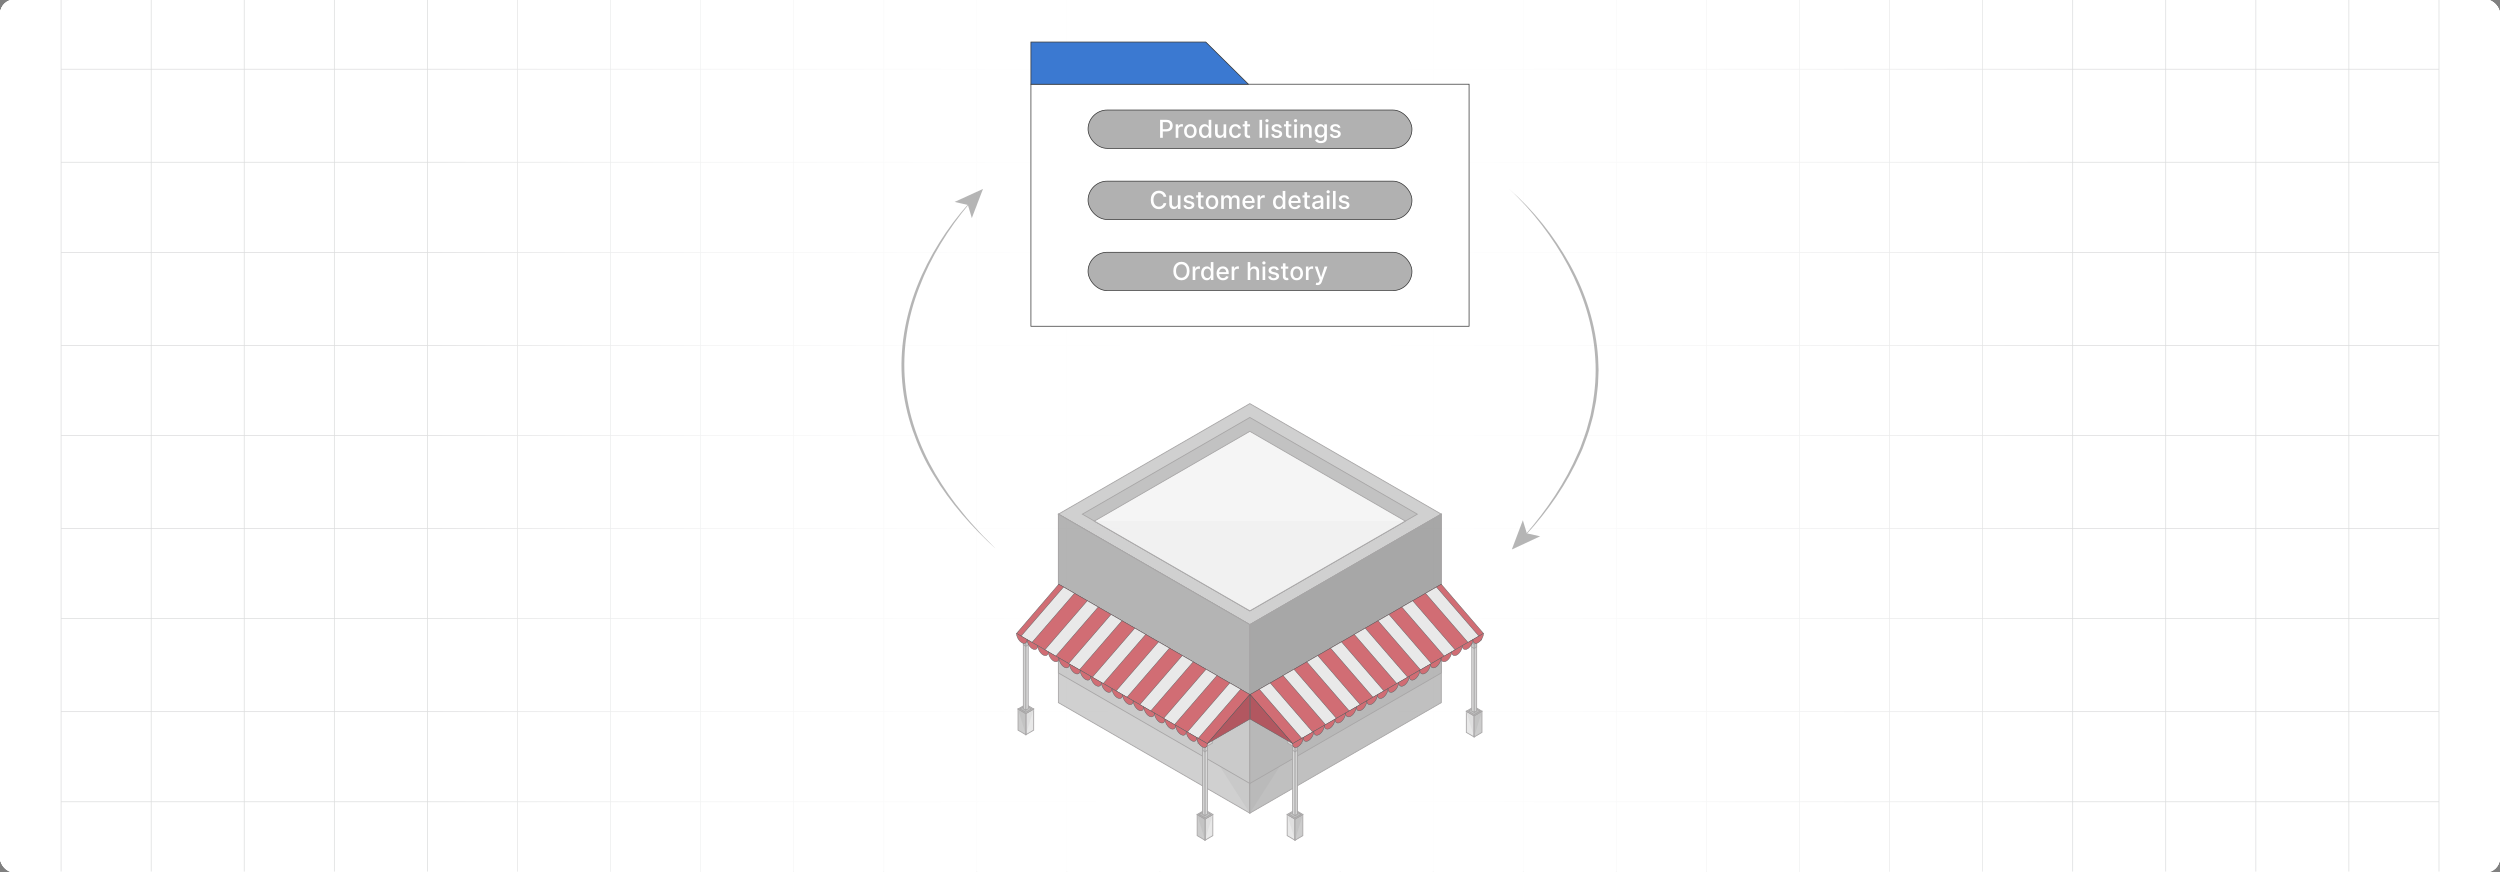 <?xml version="1.0" encoding="UTF-8"?><svg id="Layer_1" xmlns="http://www.w3.org/2000/svg" xmlns:xlink="http://www.w3.org/1999/xlink" viewBox="0 0 860 300"><rect x="0" y="0" width="860" height="300" fill="#808080" stroke="none"/><defs><clipPath id="clippath"><rect x=".011" y="-.187" width="860" height="300" fill="none" stroke-width="0"/></clipPath><linearGradient id="linear-gradient" x1="145.011" y1="149.813" x2="715.011" y2="149.813" gradientUnits="userSpaceOnUse"><stop offset="0" stop-color="#fff" stop-opacity="0"/><stop offset=".039" stop-color="#fff" stop-opacity=".179"/><stop offset=".087" stop-color="#fff" stop-opacity=".369"/><stop offset=".137" stop-color="#fff" stop-opacity=".539"/><stop offset=".189" stop-color="#fff" stop-opacity=".681"/><stop offset=".244" stop-color="#fff" stop-opacity=".797"/><stop offset=".301" stop-color="#fff" stop-opacity=".887"/><stop offset=".363" stop-color="#fff" stop-opacity=".951"/><stop offset=".432" stop-color="#fff" stop-opacity=".988"/><stop offset=".523" stop-color="#fff"/><stop offset=".583" stop-color="#fff" stop-opacity=".984"/><stop offset=".643" stop-color="#fff" stop-opacity=".937"/><stop offset=".703" stop-color="#fff" stop-opacity=".858"/><stop offset=".763" stop-color="#fff" stop-opacity=".747"/><stop offset=".823" stop-color="#fff" stop-opacity=".604"/><stop offset=".883" stop-color="#fff" stop-opacity=".428"/><stop offset=".943" stop-color="#fff" stop-opacity=".225"/><stop offset="1" stop-color="#fff" stop-opacity="0"/></linearGradient></defs><rect y="0" width="860" height="300" rx="5" ry="5" fill="#fff" stroke-width="0"/><rect y="0" width="860" height="300" rx="5" ry="5" fill="#fff" stroke-width="0"/><rect x="-.011" y=".187" width="860" height="300" rx="5" ry="5" fill="#fff" stroke-width="0"/><rect x="-.011" y=".187" width="860" height="300" rx="5" ry="5" fill="#fff" stroke-width="0"/><rect x=".011" y="-.187" width="860" height="300" rx="5" ry="5" fill="#fff" stroke-width="0"/><rect x=".011" y="-.187" width="860" height="300" rx="5" ry="5" fill="#fff" stroke-width="0"/><g clip-path="url(#clippath)"><rect x=".011" y="-.187" width="860" height="300" rx="5" ry="5" fill="#fff" stroke-width="0"/><rect x="21.011" y="-7.187" width="818" height="315" fill="none" stroke="#dbdcdd" stroke-miterlimit="10" stroke-width=".25"/><line x1="21.011" y1="275.813" x2="839.011" y2="275.813" fill="none" stroke="#dbdcdd" stroke-miterlimit="10" stroke-width=".25"/><line x1="21.011" y1="244.813" x2="839.011" y2="244.813" fill="none" stroke="#dbdcdd" stroke-miterlimit="10" stroke-width=".25"/><line x1="21.011" y1="212.813" x2="839.011" y2="212.813" fill="none" stroke="#dbdcdd" stroke-miterlimit="10" stroke-width=".25"/><line x1="21.011" y1="181.813" x2="839.011" y2="181.813" fill="none" stroke="#dbdcdd" stroke-miterlimit="10" stroke-width=".25"/><line x1="21.011" y1="149.813" x2="839.011" y2="149.813" fill="none" stroke="#dbdcdd" stroke-miterlimit="10" stroke-width=".25"/><line x1="21.011" y1="118.813" x2="839.011" y2="118.813" fill="none" stroke="#dbdcdd" stroke-miterlimit="10" stroke-width=".25"/><line x1="21.011" y1="86.813" x2="839.011" y2="86.813" fill="none" stroke="#dbdcdd" stroke-miterlimit="10" stroke-width=".25"/><line x1="21.011" y1="55.813" x2="839.011" y2="55.813" fill="none" stroke="#dbdcdd" stroke-miterlimit="10" stroke-width=".25"/><line x1="21.011" y1="23.813" x2="839.011" y2="23.813" fill="none" stroke="#dbdcdd" stroke-miterlimit="10" stroke-width=".25"/><polyline points="808.011 307.813 808.011 276.083 808.011 244.615 808.011 213.137 808.011 181.66 808.011 150.192 808.011 118.715 808.011 87.237 808.011 55.769 808.011 55.76 808.011 24.292 808.011 -7.187" fill="none" stroke="#dbdcdd" stroke-miterlimit="10" stroke-width=".25"/><polyline points="776.011 307.813 776.011 276.083 776.011 244.615 776.011 213.137 776.011 181.66 776.011 150.192 776.011 118.715 776.011 87.237 776.011 55.769 776.011 55.76 776.011 24.292 776.011 -7.187" fill="none" stroke="#dbdcdd" stroke-miterlimit="10" stroke-width=".25"/><polyline points="745.011 307.813 745.011 276.083 745.011 244.615 745.011 213.137 745.011 181.66 745.011 150.192 745.011 118.715 745.011 87.237 745.011 55.769 745.011 55.76 745.011 24.292 745.011 -7.187" fill="none" stroke="#dbdcdd" stroke-miterlimit="10" stroke-width=".25"/><polyline points="713.011 307.813 713.011 276.083 713.011 244.615 713.011 213.137 713.011 181.66 713.011 150.192 713.011 118.715 713.011 87.237 713.011 55.769 713.011 55.76 713.011 24.292 713.011 -7.187" fill="none" stroke="#dbdcdd" stroke-miterlimit="10" stroke-width=".25"/><polyline points="682.011 307.813 682.011 276.083 682.011 244.615 682.011 213.137 682.011 181.66 682.011 150.192 682.011 118.715 682.011 87.237 682.011 55.769 682.011 55.76 682.011 24.292 682.011 -7.187" fill="none" stroke="#dbdcdd" stroke-miterlimit="10" stroke-width=".25"/><polyline points="650.011 307.813 650.011 276.083 650.011 244.615 650.011 213.137 650.011 181.66 650.011 150.192 650.011 118.715 650.011 87.237 650.011 55.769 650.011 55.76 650.011 24.292 650.011 -7.187" fill="none" stroke="#dbdcdd" stroke-miterlimit="10" stroke-width=".25"/><polyline points="619.011 307.813 619.011 276.083 619.011 244.615 619.011 213.137 619.011 181.66 619.011 150.192 619.011 118.715 619.011 87.237 619.011 55.769 619.011 55.76 619.011 24.292 619.011 -7.187" fill="none" stroke="#dbdcdd" stroke-miterlimit="10" stroke-width=".25"/><polyline points="587.011 307.813 587.011 276.083 587.011 244.615 587.011 213.137 587.011 181.66 587.011 150.192 587.011 118.715 587.011 87.237 587.011 55.769 587.011 55.76 587.011 24.292 587.011 -7.187" fill="none" stroke="#dbdcdd" stroke-miterlimit="10" stroke-width=".25"/><polyline points="556.011 307.813 556.011 276.083 556.011 244.615 556.011 213.137 556.011 181.66 556.011 150.192 556.011 118.715 556.011 87.237 556.011 55.769 556.011 55.76 556.011 24.292 556.011 -7.187" fill="none" stroke="#dbdcdd" stroke-miterlimit="10" stroke-width=".25"/><polyline points="524.011 307.813 524.011 276.083 524.011 244.615 524.011 213.137 524.011 181.66 524.011 150.192 524.011 118.715 524.011 87.237 524.011 55.769 524.011 55.76 524.011 24.292 524.011 -7.187" fill="none" stroke="#dbdcdd" stroke-miterlimit="10" stroke-width=".25"/><polyline points="493.011 307.813 493.011 276.083 493.011 244.615 493.011 213.137 493.011 181.66 493.011 150.192 493.011 118.715 493.011 87.237 493.011 55.769 493.011 55.76 493.011 24.292 493.011 -7.187" fill="none" stroke="#dbdcdd" stroke-miterlimit="10" stroke-width=".25"/><polyline points="461.011 307.813 461.011 276.083 461.011 244.615 461.011 213.137 461.011 181.66 461.011 150.192 461.011 118.715 461.011 87.237 461.011 55.769 461.011 55.76 461.011 24.292 461.011 -7.187" fill="none" stroke="#dbdcdd" stroke-miterlimit="10" stroke-width=".25"/><polyline points="430.011 307.813 430.011 276.083 430.011 244.615 430.011 213.137 430.011 181.66 430.011 150.192 430.011 118.715 430.011 87.237 430.011 55.769 430.011 55.76 430.011 24.292 430.011 -7.187" fill="none" stroke="#dbdcdd" stroke-miterlimit="10" stroke-width=".25"/><polyline points="399.011 307.813 399.011 276.083 399.011 244.615 399.011 213.137 399.011 181.66 399.011 150.192 399.011 118.715 399.011 87.237 399.011 55.769 399.011 55.76 399.011 24.292 399.011 -7.187" fill="none" stroke="#dbdcdd" stroke-miterlimit="10" stroke-width=".25"/><polyline points="367.011 307.813 367.011 276.083 367.011 244.615 367.011 213.137 367.011 181.66 367.011 150.192 367.011 118.715 367.011 87.237 367.011 55.769 367.011 55.76 367.011 24.292 367.011 -7.187" fill="none" stroke="#dbdcdd" stroke-miterlimit="10" stroke-width=".25"/><polyline points="336.011 307.813 336.011 276.083 336.011 244.615 336.011 213.137 336.011 181.66 336.011 150.192 336.011 118.715 336.011 87.237 336.011 55.769 336.011 55.76 336.011 24.292 336.011 -7.187" fill="none" stroke="#dbdcdd" stroke-miterlimit="10" stroke-width=".25"/><polyline points="304.011 307.813 304.011 276.083 304.011 244.615 304.011 213.137 304.011 181.66 304.011 150.192 304.011 118.715 304.011 87.237 304.011 55.769 304.011 55.76 304.011 24.292 304.011 -7.187" fill="none" stroke="#dbdcdd" stroke-miterlimit="10" stroke-width=".25"/><polyline points="273.011 307.813 273.011 276.083 273.011 244.615 273.011 213.137 273.011 181.66 273.011 150.192 273.011 118.715 273.011 87.237 273.011 55.769 273.011 55.76 273.011 24.292 273.011 -7.187" fill="none" stroke="#dbdcdd" stroke-miterlimit="10" stroke-width=".25"/><polyline points="241.011 307.813 241.011 276.083 241.011 244.615 241.011 213.137 241.011 181.66 241.011 150.192 241.011 118.715 241.011 87.237 241.011 55.769 241.011 55.76 241.011 24.292 241.011 -7.187" fill="none" stroke="#dbdcdd" stroke-miterlimit="10" stroke-width=".25"/><polyline points="210.011 307.813 210.011 276.083 210.011 244.615 210.011 213.137 210.011 181.66 210.011 150.192 210.011 118.715 210.011 87.237 210.011 55.769 210.011 55.76 210.011 24.292 210.011 -7.187" fill="none" stroke="#dbdcdd" stroke-miterlimit="10" stroke-width=".25"/><polyline points="178.011 307.813 178.011 276.083 178.011 244.615 178.011 213.137 178.011 181.66 178.011 150.192 178.011 118.715 178.011 87.237 178.011 55.769 178.011 55.76 178.011 24.292 178.011 -7.187" fill="none" stroke="#dbdcdd" stroke-miterlimit="10" stroke-width=".25"/><polyline points="147.011 307.813 147.011 276.083 147.011 244.615 147.011 213.137 147.011 181.66 147.011 150.192 147.011 118.715 147.011 87.237 147.011 55.769 147.011 55.76 147.011 24.292 147.011 -7.187" fill="none" stroke="#dbdcdd" stroke-miterlimit="10" stroke-width=".25"/><polyline points="115.011 307.813 115.011 276.083 115.011 244.615 115.011 213.137 115.011 181.66 115.011 150.192 115.011 118.715 115.011 87.237 115.011 55.769 115.011 55.76 115.011 24.292 115.011 -7.187" fill="none" stroke="#dbdcdd" stroke-miterlimit="10" stroke-width=".25"/><polyline points="84.011 307.813 84.011 276.083 84.011 244.615 84.011 213.137 84.011 181.66 84.011 150.192 84.011 118.715 84.011 87.237 84.011 55.769 84.011 55.76 84.011 24.292 84.011 -7.187" fill="none" stroke="#dbdcdd" stroke-miterlimit="10" stroke-width=".25"/><polyline points="52.011 307.813 52.011 276.083 52.011 244.615 52.011 213.137 52.011 181.66 52.011 150.192 52.011 118.715 52.011 87.237 52.011 55.769 52.011 55.76 52.011 24.292 52.011 -7.187" fill="none" stroke="#dbdcdd" stroke-miterlimit="10" stroke-width=".25"/><rect x="145.011" y="-.187" width="570" height="300" fill="url(#linear-gradient)" stroke-width="0"/><g opacity=".4"><polygon points="429.942 138.845 364.084 176.869 429.943 214.894 495.804 176.869 429.942 138.845" fill="#898989" stroke="#231f20" stroke-miterlimit="10" stroke-width=".293"/><polygon points="429.942 143.61 372.337 176.872 429.943 210.129 487.55 176.872 429.942 143.61" fill="#676767" stroke="#231f20" stroke-miterlimit="10" stroke-width=".293"/><polygon points="376.465 179.255 429.943 210.129 483.422 179.255 429.942 148.375 376.465 179.255" fill="#e6e7e7" stroke="#231f20" stroke-miterlimit="10" stroke-width=".293"/><polyline points="376.465 179.255 429.943 210.129 483.422 179.255" fill="#dbdcdd" stroke="#231f20" stroke-miterlimit="10" stroke-width=".293"/><polygon points="364.084 176.869 364.084 241.707 429.943 279.732 429.943 214.894 364.084 176.869" fill="#898989" stroke="#231f20" stroke-miterlimit="10" stroke-width=".293"/><polyline points="429.943 279.732 429.943 214.894 364.084 176.869" fill="#777" stroke="#231f20" stroke-miterlimit="10" stroke-width=".293"/><polygon points="495.804 176.869 495.804 241.707 429.942 279.732 429.942 214.894 495.804 176.869" fill="#616161" stroke="#231f20" stroke-miterlimit="10" stroke-width=".293"/><polygon points="364.084 201.979 429.943 240.004 429.943 214.894 364.084 176.869 364.084 201.979" fill="#444" stroke="#231f20" stroke-miterlimit="10" stroke-width=".293"/><polyline points="429.942 279.732 429.942 214.894 495.804 176.869" fill="#525252" stroke="#231f20" stroke-miterlimit="10" stroke-width=".293"/><polygon points="429.942 240.004 495.804 201.979 495.804 176.869 429.942 214.894 429.942 240.004" fill="#222" stroke="#231f20" stroke-miterlimit="10" stroke-width=".293"/><polygon points="364.084 231.489 429.943 269.514 429.943 244.405 364.084 206.382 364.084 231.489" fill="#7a7a7a" stroke="#231f20" stroke-miterlimit="10" stroke-width=".293"/><polygon points="429.942 269.514 495.804 231.489 495.804 206.382 429.942 244.405 429.942 269.514" fill="#4e4e4e" stroke="#231f20" stroke-miterlimit="10" stroke-width=".293"/><polygon points="442.79 280.175 445.484 281.741 445.484 289.046 442.79 287.455 442.79 280.175" fill="#c5c5c5" stroke="#231f20" stroke-miterlimit="10" stroke-width=".293"/><polyline points="442.79 280.175 445.484 281.741 445.484 289.046" fill="#afafaf" stroke="#231f20" stroke-miterlimit="10" stroke-width=".293"/><polygon points="448.173 280.175 445.484 281.741 445.484 289.046 448.173 287.455 448.173 280.175" fill="#7f7f7f" stroke="#231f20" stroke-miterlimit="10" stroke-width=".293"/><polyline points="448.173 280.175 445.484 281.741 445.484 289.046" fill="#686868" stroke="#231f20" stroke-miterlimit="10" stroke-width=".293"/><polygon points="445.484 278.6 448.173 280.175 445.484 281.741 442.79 280.175 445.484 278.6" fill="#8a8a8a" stroke="#231f20" stroke-miterlimit="10" stroke-width=".293"/><polyline points="448.173 280.175 445.484 281.741 442.79 280.175" fill="#747474" stroke="#231f20" stroke-miterlimit="10" stroke-width=".293"/><polygon points="445.505 281.321 443.501 280.151 445.505 278.979 447.522 280.151 445.505 281.321" fill="#686868" stroke="#231f20" stroke-miterlimit="10" stroke-width=".293"/><polyline points="445.505 278.979 447.522 280.151 445.505 281.321" fill="#555" stroke="#231f20" stroke-miterlimit="10" stroke-width=".293"/><polygon points="444.663 256.507 445.505 257.022 445.505 280.575 444.663 280.082 444.663 256.507" fill="#a4a4a4" stroke="#231f20" stroke-miterlimit="10" stroke-width=".293"/><polygon points="446.344 256.507 445.505 257.022 445.505 280.575 446.344 280.082 446.344 256.507" fill="#8e8e8e" stroke="#231f20" stroke-miterlimit="10" stroke-width=".293"/><polygon points="444.663 256.507 444.663 258.12 445.505 258.585 445.505 257.654 445.505 257.654 445.505 257.022 444.663 256.507" fill="#8e8e8e" stroke="#231f20" stroke-miterlimit="10" stroke-width=".293"/><polygon points="445.505 257.654 445.505 257.654 445.505 258.585 446.344 258.12 446.344 256.507 445.505 257.022 445.505 257.654" fill="#6a6a6a" stroke="#231f20" stroke-miterlimit="10" stroke-width=".293"/><polyline points="442.964 254.681 442.964 253.701 445.484 255.172" fill="#444" stroke="#231f20" stroke-miterlimit="10" stroke-width=".293"/><polygon points="442.964 253.701 442.964 254.681 442.964 255.642 445.484 257.091 445.484 256.173 445.484 256.173 445.484 255.172 442.964 253.701" fill="#a4a4a4" stroke="#231f20" stroke-miterlimit="10" stroke-width=".293"/><polyline points="445.484 257.091 445.484 256.173 445.484 256.173 445.484 255.172 442.964 253.701" fill="#909090" stroke="#231f20" stroke-miterlimit="10" stroke-width=".293"/><polygon points="445.484 255.172 445.484 256.173 445.484 256.173 445.484 257.091 447.983 255.642 447.983 254.681 447.983 253.701 445.484 255.172" fill="#8e8e8e" stroke="#231f20" stroke-miterlimit="10" stroke-width=".293"/><polyline points="447.983 254.681 447.983 253.701 445.484 255.172 445.484 256.173 445.484 256.173 445.484 257.091" fill="#7f7f7f" stroke="#231f20" stroke-miterlimit="10" stroke-width=".293"/><polygon points="442.964 253.701 445.484 255.172 446.473 254.573 447.983 253.701 445.484 252.26 442.964 253.701" fill="#bbb" stroke="#231f20" stroke-miterlimit="10" stroke-width=".293"/><polygon points="504.417 244.661 507.11 246.225 507.11 253.526 504.417 251.944 504.417 244.661" fill="#c5c5c5" stroke="#231f20" stroke-miterlimit="10" stroke-width=".293"/><polyline points="504.417 244.661 507.11 246.225 507.11 253.526" fill="#afafaf" stroke="#231f20" stroke-miterlimit="10" stroke-width=".293"/><polygon points="509.798 244.661 507.11 246.225 507.11 253.526 509.798 251.944 509.798 244.661" fill="#7f7f7f" stroke="#231f20" stroke-miterlimit="10" stroke-width=".293"/><polyline points="509.798 244.661 507.11 246.225 507.11 253.526" fill="#686868" stroke="#231f20" stroke-miterlimit="10" stroke-width=".293"/><polygon points="507.11 243.083 509.798 244.661 507.11 246.225 504.417 244.661 507.11 243.083" fill="#8a8a8a" stroke="#231f20" stroke-miterlimit="10" stroke-width=".293"/><polyline points="509.798 244.661 507.11 246.225 504.417 244.661" fill="#747474" stroke="#231f20" stroke-miterlimit="10" stroke-width=".293"/><polygon points="507.13 245.806 505.127 244.634 507.13 243.468 509.149 244.634 507.13 245.806" fill="#686868" stroke="#231f20" stroke-miterlimit="10" stroke-width=".293"/><polyline points="507.13 243.468 509.149 244.634 507.13 245.806" fill="#555" stroke="#231f20" stroke-miterlimit="10" stroke-width=".293"/><polygon points="506.289 220.995 507.13 221.504 507.13 245.058 506.289 244.571 506.289 220.995" fill="#a4a4a4" stroke="#231f20" stroke-miterlimit="10" stroke-width=".293"/><polygon points="507.97 220.995 507.13 221.504 507.13 245.058 507.97 244.571 507.97 220.995" fill="#8e8e8e" stroke="#231f20" stroke-miterlimit="10" stroke-width=".293"/><polygon points="506.289 220.995 506.289 222.606 507.13 223.071 507.13 222.138 507.13 222.138 507.13 221.504 506.289 220.995" fill="#8e8e8e" stroke="#231f20" stroke-miterlimit="10" stroke-width=".293"/><polygon points="507.13 222.138 507.13 222.138 507.13 223.071 507.97 222.606 507.97 220.995 507.13 221.504 507.13 222.138" fill="#6a6a6a" stroke="#231f20" stroke-miterlimit="10" stroke-width=".293"/><polyline points="504.594 219.166 504.594 218.192 507.11 219.653" fill="#444" stroke="#231f20" stroke-miterlimit="10" stroke-width=".293"/><polygon points="504.594 218.192 504.594 219.166 504.594 220.127 507.11 221.575 507.11 220.657 507.11 220.657 507.11 219.653 504.594 218.192" fill="#a4a4a4" stroke="#231f20" stroke-miterlimit="10" stroke-width=".293"/><polyline points="507.11 221.575 507.11 220.657 507.11 220.657 507.11 219.653 504.594 218.192" fill="#909090" stroke="#231f20" stroke-miterlimit="10" stroke-width=".293"/><polygon points="507.11 219.653 507.11 220.657 507.11 220.657 507.11 221.575 509.611 220.127 509.611 219.166 509.611 218.192 507.11 219.653" fill="#8e8e8e" stroke="#231f20" stroke-miterlimit="10" stroke-width=".293"/><polyline points="509.611 219.166 509.611 218.192 507.11 219.653 507.11 220.657 507.11 220.657 507.11 221.575" fill="#7f7f7f" stroke="#231f20" stroke-miterlimit="10" stroke-width=".293"/><polygon points="504.594 218.192 507.11 219.653 508.098 219.056 509.611 218.192 507.11 216.745 504.594 218.192" fill="#bbb" stroke="#231f20" stroke-miterlimit="10" stroke-width=".293"/><polygon points="417.21 280.175 414.516 281.741 414.516 289.046 417.21 287.455 417.21 280.175" fill="#c5c5c5" stroke="#231f20" stroke-miterlimit="10" stroke-width=".293"/><polyline points="417.21 280.175 414.516 281.741 414.516 289.046" fill="#afafaf" stroke="#231f20" stroke-miterlimit="10" stroke-width=".293"/><polygon points="411.825 280.175 414.516 281.741 414.516 289.046 411.825 287.455 411.825 280.175" fill="#7f7f7f" stroke="#231f20" stroke-miterlimit="10" stroke-width=".293"/><polyline points="411.825 280.175 414.516 281.741 414.516 289.046" fill="#686868" stroke="#231f20" stroke-miterlimit="10" stroke-width=".293"/><polygon points="414.516 278.6 411.825 280.175 414.516 281.741 417.21 280.175 414.516 278.6" fill="#8a8a8a" stroke="#231f20" stroke-miterlimit="10" stroke-width=".293"/><polyline points="411.825 280.175 414.516 281.741 417.21 280.175" fill="#747474" stroke="#231f20" stroke-miterlimit="10" stroke-width=".293"/><polygon points="414.495 281.321 416.499 280.151 414.495 278.979 412.477 280.151 414.495 281.321" fill="#686868" stroke="#231f20" stroke-miterlimit="10" stroke-width=".293"/><polyline points="414.495 278.979 412.477 280.151 414.495 281.321" fill="#555" stroke="#231f20" stroke-miterlimit="10" stroke-width=".293"/><polygon points="415.337 256.507 414.495 257.022 414.495 280.575 415.337 280.082 415.337 256.507" fill="#a4a4a4" stroke="#231f20" stroke-miterlimit="10" stroke-width=".293"/><polygon points="413.656 256.507 414.495 257.022 414.495 280.575 413.656 280.082 413.656 256.507" fill="#8e8e8e" stroke="#231f20" stroke-miterlimit="10" stroke-width=".293"/><polygon points="415.337 256.507 415.337 258.12 414.495 258.585 414.495 257.654 414.495 257.654 414.495 257.022 415.337 256.507" fill="#8e8e8e" stroke="#231f20" stroke-miterlimit="10" stroke-width=".293"/><polygon points="414.495 257.654 414.495 257.654 414.495 258.585 413.656 258.12 413.656 256.507 414.495 257.022 414.495 257.654" fill="#6a6a6a" stroke="#231f20" stroke-miterlimit="10" stroke-width=".293"/><polyline points="417.035 254.681 417.035 253.701 414.516 255.172" fill="#444" stroke="#231f20" stroke-miterlimit="10" stroke-width=".293"/><polygon points="417.035 253.701 417.035 254.681 417.035 255.642 414.516 257.091 414.516 256.173 414.516 256.173 414.516 255.172 417.035 253.701" fill="#a4a4a4" stroke="#231f20" stroke-miterlimit="10" stroke-width=".293"/><polyline points="414.516 257.091 414.516 256.173 414.516 256.173 414.516 255.172 417.035 253.701" fill="#909090" stroke="#231f20" stroke-miterlimit="10" stroke-width=".293"/><polygon points="414.516 255.172 414.516 256.173 414.516 256.173 414.516 257.091 412.016 255.642 412.016 254.681 412.016 253.701 414.516 255.172" fill="#8e8e8e" stroke="#231f20" stroke-miterlimit="10" stroke-width=".293"/><polyline points="412.016 254.681 412.016 253.701 414.516 255.172 414.516 256.173 414.516 256.173 414.516 257.091" fill="#7f7f7f" stroke="#231f20" stroke-miterlimit="10" stroke-width=".293"/><polygon points="417.035 253.701 414.516 255.172 413.527 254.573 412.016 253.701 414.516 252.26 417.035 253.701" fill="#bbb" stroke="#231f20" stroke-miterlimit="10" stroke-width=".293"/><polygon points="355.583 243.887 352.89 245.452 352.89 252.755 355.583 251.171 355.583 243.887" fill="#c5c5c5" stroke="#231f20" stroke-miterlimit="10" stroke-width=".293"/><polyline points="355.583 243.887 352.89 245.452 352.89 252.755" fill="#afafaf" stroke="#231f20" stroke-miterlimit="10" stroke-width=".293"/><polygon points="350.2 243.887 352.89 245.452 352.89 252.755 350.2 251.171 350.2 243.887" fill="#7f7f7f" stroke="#231f20" stroke-miterlimit="10" stroke-width=".293"/><polyline points="350.2 243.887 352.89 245.452 352.89 252.755" fill="#686868" stroke="#231f20" stroke-miterlimit="10" stroke-width=".293"/><polygon points="352.89 242.308 350.2 243.887 352.89 245.452 355.583 243.887 352.89 242.308" fill="#8a8a8a" stroke="#231f20" stroke-miterlimit="10" stroke-width=".293"/><polyline points="350.2 243.887 352.89 245.452 355.583 243.887" fill="#747474" stroke="#231f20" stroke-miterlimit="10" stroke-width=".293"/><polygon points="352.87 245.031 354.873 243.862 352.87 242.695 350.851 243.862 352.87 245.031" fill="#686868" stroke="#231f20" stroke-miterlimit="10" stroke-width=".293"/><polyline points="352.87 242.695 350.851 243.862 352.87 245.031" fill="#555" stroke="#231f20" stroke-miterlimit="10" stroke-width=".293"/><polygon points="353.711 220.223 352.87 220.731 352.87 244.284 353.711 243.795 353.711 220.223" fill="#a4a4a4" stroke="#231f20" stroke-miterlimit="10" stroke-width=".293"/><polygon points="352.029 220.223 352.87 220.731 352.87 244.284 352.029 243.795 352.029 220.223" fill="#8e8e8e" stroke="#231f20" stroke-miterlimit="10" stroke-width=".293"/><polygon points="353.711 220.223 353.711 221.833 352.87 222.299 352.87 221.366 352.87 221.366 352.87 220.731 353.711 220.223" fill="#8e8e8e" stroke="#231f20" stroke-miterlimit="10" stroke-width=".293"/><polygon points="352.87 221.366 352.87 221.366 352.87 222.299 352.029 221.833 352.029 220.223 352.87 220.731 352.87 221.366" fill="#6a6a6a" stroke="#231f20" stroke-miterlimit="10" stroke-width=".293"/><polyline points="355.406 218.394 355.406 217.421 352.89 218.88" fill="#444" stroke="#231f20" stroke-miterlimit="10" stroke-width=".293"/><polygon points="355.406 217.421 355.406 218.394 355.406 219.355 352.89 220.803 352.89 219.882 352.89 219.882 352.89 218.88 355.406 217.421" fill="#a4a4a4" stroke="#231f20" stroke-miterlimit="10" stroke-width=".293"/><polyline points="352.89 220.803 352.89 219.882 352.89 219.882 352.89 218.88 355.406 217.421" fill="#909090" stroke="#231f20" stroke-miterlimit="10" stroke-width=".293"/><polygon points="352.89 218.88 352.89 219.882 352.89 219.882 352.89 220.803 350.389 219.355 350.389 218.394 350.389 217.421 352.89 218.88" fill="#8e8e8e" stroke="#231f20" stroke-miterlimit="10" stroke-width=".293"/><polyline points="350.389 218.394 350.389 217.421 352.89 218.88 352.89 219.882 352.89 219.882 352.89 220.803" fill="#7f7f7f" stroke="#231f20" stroke-miterlimit="10" stroke-width=".293"/><polygon points="355.406 217.421 352.89 218.88 351.902 218.283 350.389 217.421 352.89 215.974 355.406 217.421" fill="#bbb" stroke="#231f20" stroke-miterlimit="10" stroke-width=".293"/></g><polygon points="495.788 200.974 510.319 217.9 444.668 255.804 430.057 238.917 495.788 200.974" fill="#d16d74" stroke="#58595b" stroke-miterlimit="10" stroke-width=".147"/><polyline points="444.668 255.804 430.057 238.917 495.788 200.974" fill="#d16d74" stroke="#58595b" stroke-miterlimit="10" stroke-width=".147"/><polygon points="447.812 253.992 451.567 251.823 436.956 234.935 433.202 237.101 447.812 253.992" fill="#e9e9e9" stroke="#58595b" stroke-miterlimit="10" stroke-width=".147"/><polygon points="455.979 249.277 459.736 247.11 445.126 230.223 441.371 232.387 455.979 249.277" fill="#e9e9e9" stroke="#58595b" stroke-miterlimit="10" stroke-width=".147"/><polygon points="464.147 244.565 467.904 242.396 453.295 225.506 449.538 227.675 464.147 244.565" fill="#e9e9e9" stroke="#58595b" stroke-miterlimit="10" stroke-width=".147"/><polygon points="472.317 239.85 476.074 237.682 461.462 220.794 457.708 222.964 472.317 239.85" fill="#e9e9e9" stroke="#58595b" stroke-miterlimit="10" stroke-width=".147"/><polygon points="480.487 235.137 484.242 232.967 469.631 216.08 465.875 218.248 480.487 235.137" fill="#e9e9e9" stroke="#58595b" stroke-miterlimit="10" stroke-width=".147"/><polygon points="488.653 230.422 492.409 228.256 477.8 211.369 474.044 213.536 488.653 230.422" fill="#e9e9e9" stroke="#58595b" stroke-miterlimit="10" stroke-width=".147"/><polygon points="496.823 225.708 500.578 223.544 485.969 206.653 482.212 208.823 496.823 225.708" fill="#e9e9e9" stroke="#58595b" stroke-miterlimit="10" stroke-width=".147"/><polygon points="504.992 220.996 508.748 218.827 494.137 201.938 490.381 204.106 504.992 220.996" fill="#e9e9e9" stroke="#58595b" stroke-miterlimit="10" stroke-width=".147"/><path d="M510.319,217.9c0,1.172-.82,2.604-1.823,3.184-1.008.577-1.823.089-1.823-1.079l3.647-2.105Z" fill="#d16d74" stroke="#58595b" stroke-miterlimit="10" stroke-width=".147"/><path d="M506.672,220.005c0,1.17-.823,2.604-1.829,3.184-1.002.58-1.825.099-1.825-1.073l3.653-2.111Z" fill="#d16d74" stroke="#58595b" stroke-miterlimit="10" stroke-width=".147"/><path d="M503.019,222.115c0,1.175-.822,2.598-1.822,3.181-1.004.581-1.826.095-1.826-1.072l3.648-2.11Z" fill="#d16d74" stroke="#58595b" stroke-miterlimit="10" stroke-width=".147"/><path d="M499.369,224.225c0,1.167-.821,2.59-1.827,3.179-1.002.579-1.825.093-1.825-1.078l3.652-2.101Z" fill="#d16d74" stroke="#58595b" stroke-miterlimit="10" stroke-width=".147"/><path d="M495.717,226.326c0,1.172-.821,2.603-1.823,3.185-1.0.577-1.823.095-1.823-1.077l3.647-2.108Z" fill="#d16d74" stroke="#58595b" stroke-miterlimit="10" stroke-width=".147"/><path d="M492.07,228.434c0,1.173-.817,2.605-1.823,3.183-1.005.576-1.826.088-1.826-1.074l3.65-2.108Z" fill="#d16d74" stroke="#58595b" stroke-miterlimit="10" stroke-width=".147"/><path d="M488.421,230.543c0,1.175-.82,2.598-1.826,3.184-1.0.581-1.821.092-1.821-1.074l3.647-2.11Z" fill="#d16d74" stroke="#58595b" stroke-miterlimit="10" stroke-width=".147"/><path d="M484.774,232.651c0,1.171-.823,2.602-1.826,3.18-1.003.576-1.825.095-1.825-1.075l3.651-2.105Z" fill="#d16d74" stroke="#58595b" stroke-miterlimit="10" stroke-width=".147"/><path d="M481.122,234.756c0,1.172-.818,2.607-1.825,3.179-1.005.587-1.823.093-1.823-1.073l3.648-2.106Z" fill="#d16d74" stroke="#58595b" stroke-miterlimit="10" stroke-width=".147"/><path d="M477.474,236.867c0,1.168-.821,2.599-1.826,3.179-1.003.579-1.82.095-1.82-1.081l3.646-2.098Z" fill="#d16d74" stroke="#58595b" stroke-miterlimit="10" stroke-width=".147"/><path d="M473.828,238.965c0,1.177-.825,2.609-1.823,3.181-1.006.586-1.825.102-1.825-1.073l3.648-2.108Z" fill="#d16d74" stroke="#58595b" stroke-miterlimit="10" stroke-width=".147"/><path d="M470.18,241.072c0,1.176-.822,2.609-1.829,3.183-1.0.585-1.822.099-1.822-1.074l3.651-2.108Z" fill="#d16d74" stroke="#58595b" stroke-miterlimit="10" stroke-width=".147"/><path d="M466.528,243.18c0,1.175-.821,2.605-1.825,3.181-1.005.584-1.826.095-1.826-1.077l3.651-2.105Z" fill="#d16d74" stroke="#58595b" stroke-miterlimit="10" stroke-width=".147"/><path d="M462.877,245.285c0,1.173-.821,2.605-1.822,3.193-1.006.575-1.825.09-1.825-1.084l3.647-2.108Z" fill="#d16d74" stroke="#58595b" stroke-miterlimit="10" stroke-width=".147"/><path d="M459.23,247.392c0,1.176-.822,2.604-1.823,3.185-1.006.582-1.826.09-1.826-1.078l3.65-2.107Z" fill="#d16d74" stroke="#58595b" stroke-miterlimit="10" stroke-width=".147"/><path d="M455.58,249.499c0,1.175-.818,2.605-1.826,3.189-1.0.574-1.821.092-1.821-1.081l3.647-2.108Z" fill="#d16d74" stroke="#58595b" stroke-miterlimit="10" stroke-width=".147"/><path d="M451.933,251.608c0,1.173-.821,2.605-1.826,3.183-1.002.581-1.823.094-1.823-1.069l3.65-2.113Z" fill="#d16d74" stroke="#58595b" stroke-miterlimit="10" stroke-width=".147"/><path d="M448.283,253.721c0,1.163-.821,2.594-1.823,3.175-1.008.584-1.825.1-1.825-1.075l3.648-2.1Z" fill="#d16d74" stroke="#58595b" stroke-miterlimit="10" stroke-width=".147"/><polygon points="444.668 255.804 430.057 247.372 430.057 238.937 444.668 255.804" fill="#b25760" stroke="#58595b" stroke-miterlimit="10" stroke-width=".147"/><polygon points="364.212 200.974 349.681 217.9 415.332 255.804 429.942 238.917 364.212 200.974" fill="#d16d74" stroke="#58595b" stroke-miterlimit="10" stroke-width=".147"/><polyline points="415.332 255.804 429.942 238.917 364.212 200.974" fill="#d16d74" stroke="#58595b" stroke-miterlimit="10" stroke-width=".147"/><polygon points="412.188 253.992 408.433 251.823 423.042 234.935 426.798 237.101 412.188 253.992" fill="#e9e9e9" stroke="#58595b" stroke-miterlimit="10" stroke-width=".147"/><polygon points="404.021 249.277 400.264 247.11 414.874 230.223 418.629 232.387 404.021 249.277" fill="#e9e9e9" stroke="#58595b" stroke-miterlimit="10" stroke-width=".147"/><polygon points="395.852 244.565 392.096 242.396 406.705 225.506 410.462 227.675 395.852 244.565" fill="#e9e9e9" stroke="#58595b" stroke-miterlimit="10" stroke-width=".147"/><polygon points="387.682 239.85 383.926 237.682 398.536 220.794 402.292 222.964 387.682 239.85" fill="#e9e9e9" stroke="#58595b" stroke-miterlimit="10" stroke-width=".147"/><polygon points="379.513 235.137 375.758 232.967 390.368 216.08 394.124 218.248 379.513 235.137" fill="#e9e9e9" stroke="#58595b" stroke-miterlimit="10" stroke-width=".147"/><polygon points="371.347 230.422 367.589 228.256 382.199 211.369 385.955 213.536 371.347 230.422" fill="#e9e9e9" stroke="#58595b" stroke-miterlimit="10" stroke-width=".147"/><polygon points="363.177 225.708 359.422 223.544 374.03 206.653 377.788 208.823 363.177 225.708" fill="#e9e9e9" stroke="#58595b" stroke-miterlimit="10" stroke-width=".147"/><polygon points="355.008 220.996 351.252 218.827 365.861 201.938 369.618 204.106 355.008 220.996" fill="#e9e9e9" stroke="#58595b" stroke-miterlimit="10" stroke-width=".147"/><path d="M349.681,217.9c0,1.172.818,2.604,1.823,3.184,1.006.577,1.823.089,1.823-1.079l-3.647-2.105Z" fill="#d16d74" stroke="#58595b" stroke-miterlimit="10" stroke-width=".147"/><path d="M353.328,220.005c0,1.17.822,2.604,1.829,3.184,1.0.58,1.823.099,1.823-1.073l-3.652-2.111Z" fill="#d16d74" stroke="#58595b" stroke-miterlimit="10" stroke-width=".147"/><path d="M356.98,222.115c0,1.175.822,2.598,1.823,3.181,1.003.581,1.825.095,1.825-1.072l-3.648-2.11Z" fill="#d16d74" stroke="#58595b" stroke-miterlimit="10" stroke-width=".147"/><path d="M360.629,224.225c0,1.167.822,2.59,1.829,3.179,1.002.579,1.823.093,1.823-1.078l-3.652-2.101Z" fill="#d16d74" stroke="#58595b" stroke-miterlimit="10" stroke-width=".147"/><path d="M364.281,226.326c0,1.172.822,2.603,1.823,3.185,1.002.577,1.825.095,1.825-1.077l-3.648-2.108Z" fill="#d16d74" stroke="#58595b" stroke-miterlimit="10" stroke-width=".147"/><path d="M367.93,228.434c0,1.173.817,2.605,1.822,3.183,1.006.576,1.826.088,1.826-1.074l-3.648-2.108Z" fill="#d16d74" stroke="#58595b" stroke-miterlimit="10" stroke-width=".147"/><path d="M371.578,230.543c0,1.175.82,2.598,1.827,3.184,1.0.581,1.821.092,1.821-1.074l-3.648-2.11Z" fill="#d16d74" stroke="#58595b" stroke-miterlimit="10" stroke-width=".147"/><path d="M375.226,232.651c0,1.171.822,2.602,1.825,3.18,1.004.576,1.825.095,1.825-1.075l-3.65-2.105Z" fill="#d16d74" stroke="#58595b" stroke-miterlimit="10" stroke-width=".147"/><path d="M378.877,234.756c0,1.172.818,2.607,1.826,3.179,1.005.587,1.823.093,1.823-1.073l-3.65-2.106Z" fill="#d16d74" stroke="#58595b" stroke-miterlimit="10" stroke-width=".147"/><path d="M382.526,236.867c0,1.168.821,2.599,1.825,3.179,1.003.579,1.82.095,1.82-1.081l-3.644-2.098Z" fill="#d16d74" stroke="#58595b" stroke-miterlimit="10" stroke-width=".147"/><path d="M386.171,238.965c0,1.177.825,2.609,1.823,3.181,1.008.586,1.826.102,1.826-1.073l-3.65-2.108Z" fill="#d16d74" stroke="#58595b" stroke-miterlimit="10" stroke-width=".147"/><path d="M389.82,241.072c0,1.176.821,2.609,1.829,3.183,1.0.585,1.821.099,1.821-1.074l-3.65-2.108Z" fill="#d16d74" stroke="#58595b" stroke-miterlimit="10" stroke-width=".147"/><path d="M393.471,243.18c0,1.175.821,2.605,1.826,3.181,1.004.584,1.825.095,1.825-1.077l-3.651-2.105Z" fill="#d16d74" stroke="#58595b" stroke-miterlimit="10" stroke-width=".147"/><path d="M397.122,245.285c0,1.173.821,2.605,1.822,3.193,1.008.575,1.825.09,1.825-1.084l-3.647-2.108Z" fill="#d16d74" stroke="#58595b" stroke-miterlimit="10" stroke-width=".147"/><path d="M400.769,247.392c0,1.176.822,2.604,1.825,3.185,1.005.582,1.826.09,1.826-1.078l-3.651-2.107Z" fill="#d16d74" stroke="#58595b" stroke-miterlimit="10" stroke-width=".147"/><path d="M404.42,249.499c0,1.175.818,2.605,1.825,3.189,1.002.574,1.822.092,1.822-1.081l-3.647-2.108Z" fill="#d16d74" stroke="#58595b" stroke-miterlimit="10" stroke-width=".147"/><path d="M408.067,251.608c0,1.173.821,2.605,1.826,3.183,1.0.581,1.822.094,1.822-1.069l-3.648-2.113Z" fill="#d16d74" stroke="#58595b" stroke-miterlimit="10" stroke-width=".147"/><path d="M411.716,253.721c0,1.163.822,2.594,1.825,3.175,1.006.584,1.823.1,1.823-1.075l-3.648-2.1Z" fill="#d16d74" stroke="#58595b" stroke-miterlimit="10" stroke-width=".147"/><polygon points="415.332 255.804 429.942 247.372 429.942 238.937 415.332 255.804" fill="#b25760" stroke="#58595b" stroke-miterlimit="10" stroke-width=".147"/></g><path d="M505.362,112.23h-150.725V28.967h150.725v83.263Z" fill="#fff" stroke="#333" stroke-miterlimit="10" stroke-width=".25"/><path d="M414.797,14.47h-60.159v14.497h74.81l-14.651-14.497Z" fill="#3b79d1" stroke="#333" stroke-miterlimit="10" stroke-width=".25"/><rect x="374.292" y="37.855" width="111.416" height="13.182" rx="6.591" ry="6.591" fill="#b1b1b1" stroke="#333" stroke-miterlimit="10" stroke-width=".25"/><path d="M399.071,47.401v-6.184h2.204c.48,0,.879.088,1.195.263s.553.414.71.717c.156.304.235.644.235,1.022,0,.38-.079.722-.237,1.025-.158.303-.396.542-.713.718-.316.177-.715.265-1.193.265h-1.517v-.791h1.432c.304,0,.551-.053.739-.158.19-.106.328-.251.417-.434.089-.184.133-.392.133-.625s-.044-.441-.133-.622c-.089-.182-.228-.323-.418-.426s-.44-.154-.75-.154h-1.172v5.384h-.933Z" fill="#fff" stroke-width="0"/><path d="M404.432,47.401v-4.638h.873v.736h.048c.085-.249.234-.446.449-.59.214-.144.457-.216.729-.216.057,0,.123.002.201.006.077.004.139.009.183.016v.863c-.036-.011-.101-.021-.193-.035-.093-.013-.185-.019-.277-.019-.214,0-.403.045-.569.135-.166.089-.298.213-.395.371s-.144.338-.144.539v2.832h-.903Z" fill="#fff" stroke-width="0"/><path d="M409.484,47.495c-.435,0-.815-.1-1.139-.299s-.575-.478-.755-.837c-.179-.358-.269-.776-.269-1.256,0-.48.09-.901.269-1.262.18-.36.431-.641.755-.84s.704-.299,1.139-.299.815.1,1.138.299c.324.199.576.479.755.84.18.36.27.781.27,1.262,0,.479-.09.897-.27,1.256-.179.358-.431.638-.755.837-.323.199-.703.299-1.138.299ZM409.487,46.737c.281,0,.516-.074.7-.224.185-.149.323-.348.412-.595.09-.248.135-.52.135-.818,0-.296-.045-.568-.135-.816-.089-.249-.227-.448-.412-.6-.185-.151-.419-.227-.7-.227-.284,0-.519.075-.705.227s-.324.351-.414.6c-.089.248-.134.52-.134.816,0,.298.045.57.134.818.09.247.228.445.414.595s.421.224.705.224Z" fill="#fff" stroke-width="0"/><path d="M414.387,47.492c-.374,0-.708-.097-1.001-.289-.293-.191-.522-.467-.689-.824-.166-.356-.249-.786-.249-1.287s.084-.93.252-1.286c.169-.356.399-.629.693-.818s.627-.284.999-.284c.288,0,.52.048.696.144s.314.207.411.334.173.238.228.335h.055v-2.298h.902v6.184h-.882v-.722h-.075c-.055.099-.133.211-.234.338s-.24.238-.418.332c-.177.095-.406.143-.689.143ZM414.587,46.722c.26,0,.479-.068.66-.206.18-.139.316-.33.41-.575.094-.246.141-.532.141-.858,0-.321-.046-.604-.139-.845-.093-.242-.229-.43-.408-.565-.179-.135-.4-.203-.664-.203-.272,0-.498.071-.679.212-.182.141-.318.333-.409.576-.092.244-.138.519-.138.824,0,.31.046.589.139.837.093.247.231.443.412.587.183.144.407.216.675.216Z" fill="#fff" stroke-width="0"/><path d="M420.91,45.478v-2.715h.905v4.638h-.888v-.803h-.048c-.106.247-.277.453-.512.617s-.526.246-.874.246c-.298,0-.561-.066-.79-.198s-.407-.327-.537-.587-.195-.581-.195-.963v-2.95h.903v2.841c0,.316.088.568.263.755.175.188.402.281.683.281.169,0,.337-.042.506-.127.168-.085.308-.212.419-.384.112-.171.167-.388.165-.651Z" fill="#fff" stroke-width="0"/><path d="M424.979,47.495c-.449,0-.835-.102-1.158-.307s-.571-.486-.744-.847-.26-.773-.26-1.238c0-.471.089-.887.266-1.248.178-.361.427-.644.749-.848.322-.203.701-.305,1.139-.305.352,0,.666.065.941.195.276.13.499.311.669.545s.272.506.304.818h-.879c-.048-.218-.158-.405-.33-.562-.173-.156-.402-.235-.69-.235-.252,0-.472.066-.66.198-.188.132-.334.319-.439.561-.105.242-.157.528-.157.858,0,.339.051.631.154.876.102.246.248.435.435.57.189.136.41.203.666.203.171,0,.326-.032.467-.096.14-.064.258-.154.352-.273.096-.118.163-.262.201-.429h.879c-.032.301-.13.568-.293.804s-.381.421-.654.556c-.273.135-.592.202-.958.202Z" fill="#fff" stroke-width="0"/><path d="M430.018,42.764v.725h-2.533v-.725h2.533ZM428.165,41.652h.902v4.388c0,.175.026.306.079.394.052.088.12.147.203.178.084.031.175.047.273.047.072,0,.136-.005.19-.015s.097-.019.127-.024l.163.746c-.053.021-.127.041-.224.061-.097.021-.218.033-.362.035-.237.004-.459-.038-.664-.127s-.371-.226-.498-.411c-.127-.185-.19-.417-.19-.697v-4.574Z" fill="#fff" stroke-width="0"/><path d="M434.17,41.218v6.184h-.903v-6.184h.903Z" fill="#fff" stroke-width="0"/><path d="M435.84,42.048c-.156,0-.291-.053-.402-.158-.112-.105-.168-.232-.168-.379,0-.149.056-.276.168-.382.111-.105.246-.159.402-.159.157,0,.292.054.403.159s.168.232.168.382c0,.146-.057.273-.168.379s-.246.158-.403.158ZM435.384,47.401v-4.638h.903v4.638h-.903Z" fill="#fff" stroke-width="0"/><path d="M440.975,43.895l-.818.145c-.034-.104-.088-.204-.161-.299s-.173-.172-.298-.232-.28-.091-.468-.091c-.256,0-.469.057-.64.171-.172.113-.257.26-.257.439,0,.155.058.28.172.375.115.095.3.172.556.232l.736.169c.427.099.745.251.954.456.21.205.315.472.315.8,0,.278-.08.525-.24.741-.16.217-.383.387-.667.509-.285.123-.614.185-.989.185-.519,0-.942-.111-1.27-.334s-.53-.539-.605-.949l.873-.133c.054.228.166.398.335.515.169.115.39.174.661.174.296,0,.532-.062.71-.185.177-.124.266-.275.266-.455,0-.144-.054-.267-.162-.365-.107-.099-.273-.173-.493-.224l-.785-.172c-.433-.099-.752-.256-.959-.471-.206-.216-.31-.488-.31-.818,0-.273.077-.514.23-.719.153-.205.364-.366.635-.481.27-.116.578-.174.927-.174.501,0,.895.108,1.184.325.287.216.477.505.57.867Z" fill="#fff" stroke-width="0"/><path d="M444.221,42.764v.725h-2.533v-.725h2.533ZM442.367,41.652h.902v4.388c0,.175.026.306.079.394.052.088.12.147.203.178.084.031.175.047.273.047.072,0,.136-.005.19-.015s.097-.019.127-.024l.163.746c-.053.021-.127.041-.224.061-.097.021-.218.033-.362.035-.237.004-.459-.038-.664-.127s-.371-.226-.498-.411c-.127-.185-.19-.417-.19-.697v-4.574Z" fill="#fff" stroke-width="0"/><path d="M445.673,42.048c-.156,0-.291-.053-.402-.158-.112-.105-.168-.232-.168-.379,0-.149.056-.276.168-.382.111-.105.246-.159.402-.159.157,0,.292.054.403.159s.168.232.168.382c0,.146-.057.273-.168.379s-.246.158-.403.158ZM445.217,47.401v-4.638h.903v4.638h-.903Z" fill="#fff" stroke-width="0"/><path d="M448.237,44.647v2.754h-.903v-4.638h.867v.755h.058c.106-.246.273-.442.502-.592s.518-.224.865-.224c.316,0,.593.066.83.198.238.132.422.327.553.587s.196.581.196.963v2.95h-.902v-2.841c0-.337-.088-.6-.263-.79-.176-.19-.416-.285-.722-.285-.21,0-.396.045-.558.136s-.289.223-.383.398c-.094.174-.141.384-.141.629Z" fill="#fff" stroke-width="0"/><path d="M454.357,49.237c-.369,0-.685-.049-.95-.145s-.48-.224-.647-.383-.292-.333-.374-.522l.775-.32c.055.089.128.183.219.282.092.1.217.185.375.255.158.071.361.106.611.106.342,0,.625-.083.849-.249.223-.166.335-.431.335-.793v-.912h-.058c-.055.099-.132.209-.234.329-.102.121-.24.226-.418.315-.177.089-.407.133-.691.133-.366,0-.695-.086-.988-.258-.293-.173-.524-.427-.694-.765-.171-.337-.256-.752-.256-1.245s.084-.916.252-1.269c.169-.352.399-.622.693-.81.294-.188.627-.282.999-.282.288,0,.52.048.698.144.177.096.315.207.415.334s.177.238.231.335h.066v-.752h.885v4.74c0,.398-.093.726-.277.981-.185.256-.435.444-.751.567-.315.123-.669.185-1.063.185ZM454.347,46.583c.26,0,.479-.06.66-.183.18-.122.316-.297.41-.525s.141-.503.141-.822c0-.312-.046-.587-.139-.824-.093-.238-.229-.424-.408-.558-.179-.134-.4-.201-.664-.201-.272,0-.498.07-.679.21-.182.141-.318.33-.409.569-.092.239-.138.508-.138.804,0,.304.046.57.139.8s.231.408.412.537c.183.129.407.193.675.193Z" fill="#fff" stroke-width="0"/><path d="M461.135,43.895l-.818.145c-.034-.104-.088-.204-.161-.299s-.173-.172-.298-.232-.28-.091-.468-.091c-.256,0-.469.057-.64.171-.172.113-.257.26-.257.439,0,.155.058.28.172.375.115.095.3.172.556.232l.736.169c.427.099.745.251.954.456.21.205.315.472.315.8,0,.278-.08.525-.24.741-.16.217-.383.387-.667.509-.285.123-.614.185-.989.185-.519,0-.942-.111-1.27-.334s-.53-.539-.605-.949l.873-.133c.054.228.166.398.335.515.169.115.39.174.661.174.296,0,.532-.062.71-.185.177-.124.266-.275.266-.455,0-.144-.054-.267-.162-.365-.107-.099-.273-.173-.493-.224l-.785-.172c-.433-.099-.752-.256-.959-.471-.206-.216-.31-.488-.31-.818,0-.273.077-.514.23-.719.153-.205.364-.366.635-.481.27-.116.578-.174.927-.174.501,0,.895.108,1.184.325.287.216.477.505.57.867Z" fill="#fff" stroke-width="0"/><rect x="374.292" y="62.319" width="111.416" height="13.182" rx="6.591" ry="6.591" fill="#b1b1b1" stroke="#333" stroke-miterlimit="10" stroke-width=".25"/><path d="M401.202,67.692h-.942c-.036-.201-.103-.378-.202-.531s-.22-.283-.362-.39-.303-.188-.478-.241c-.176-.055-.363-.082-.56-.082-.355,0-.675.09-.955.269-.281.18-.502.442-.664.788-.162.347-.243.769-.243,1.269,0,.503.081.928.243,1.274.162.346.384.607.665.785.282.177.6.266.951.266.195,0,.381-.027.558-.08.176-.054.335-.133.478-.237.143-.104.264-.233.363-.385.1-.152.169-.327.207-.524l.942.004c-.051.304-.147.583-.292.837-.144.255-.328.475-.552.658-.225.185-.48.327-.769.428s-.603.151-.942.151c-.535,0-1.013-.128-1.431-.383-.419-.254-.749-.619-.989-1.094-.24-.476-.36-1.042-.36-1.7,0-.66.12-1.228.362-1.701.241-.475.571-.839.99-1.093.418-.255.894-.383,1.428-.383.328,0,.635.047.92.141.284.094.541.231.768.411.228.18.416.399.565.658.148.259.249.554.302.886Z" fill="#fff" stroke-width="0"/><path d="M405.184,69.942v-2.715h.905v4.638h-.888v-.803h-.048c-.106.247-.277.453-.512.617s-.526.246-.874.246c-.298,0-.561-.066-.79-.198s-.407-.327-.537-.587-.195-.581-.195-.963v-2.95h.903v2.841c0,.316.088.568.263.755.175.188.402.281.683.281.169,0,.337-.042.506-.127.168-.085.308-.212.419-.384.112-.171.167-.388.165-.651Z" fill="#fff" stroke-width="0"/><path d="M410.776,68.359l-.818.145c-.034-.104-.088-.204-.161-.299s-.173-.172-.298-.232-.28-.091-.468-.091c-.256,0-.469.057-.64.171-.172.113-.257.26-.257.439,0,.155.058.28.172.375.115.095.3.172.556.232l.736.169c.427.099.745.251.954.456.21.205.315.472.315.8,0,.278-.08.525-.24.741-.16.217-.383.387-.667.509-.285.123-.614.185-.989.185-.519,0-.942-.111-1.27-.334s-.53-.539-.605-.949l.873-.133c.054.228.166.398.335.515.169.115.39.174.661.174.296,0,.532-.062.71-.185.177-.124.266-.275.266-.455,0-.144-.054-.267-.162-.365-.107-.099-.273-.173-.493-.224l-.785-.172c-.433-.099-.752-.256-.959-.471-.206-.216-.31-.488-.31-.818,0-.273.077-.514.23-.719.153-.205.364-.366.635-.481.27-.116.578-.174.927-.174.501,0,.895.108,1.184.325.287.216.477.505.57.867Z" fill="#fff" stroke-width="0"/><path d="M414.021,67.228v.725h-2.533v-.725h2.533ZM412.168,66.116h.902v4.388c0,.175.026.306.079.394.052.088.12.147.203.178.084.031.175.047.273.047.072,0,.136-.005.19-.015s.097-.019.127-.024l.163.746c-.053.021-.127.041-.224.061-.097.021-.218.033-.362.035-.237.004-.459-.038-.664-.127s-.371-.226-.498-.411c-.127-.185-.19-.417-.19-.697v-4.574Z" fill="#fff" stroke-width="0"/><path d="M416.924,71.959c-.435,0-.815-.1-1.139-.299s-.575-.478-.755-.837c-.179-.358-.269-.776-.269-1.256,0-.48.09-.901.269-1.262.18-.36.431-.641.755-.84s.704-.299,1.139-.299.815.1,1.138.299c.324.199.576.479.755.84.18.36.27.781.27,1.262,0,.479-.09.897-.27,1.256-.179.358-.431.638-.755.837-.323.199-.703.299-1.138.299ZM416.927,71.201c.281,0,.516-.074.7-.224.185-.149.323-.348.412-.595.09-.248.135-.52.135-.818,0-.296-.045-.568-.135-.816-.089-.249-.227-.448-.412-.6-.185-.151-.419-.227-.7-.227-.284,0-.519.075-.705.227s-.324.351-.414.6c-.089.248-.134.52-.134.816,0,.298.045.57.134.818.09.247.228.445.414.595s.421.224.705.224Z" fill="#fff" stroke-width="0"/><path d="M420.09,71.865v-4.638h.867v.755h.058c.096-.256.254-.455.474-.6.22-.144.482-.216.788-.216.31,0,.57.072.78.218.211.144.366.344.467.598h.048c.111-.248.287-.445.528-.594.242-.147.529-.222.864-.222.42,0,.764.132,1.03.396.268.264.4.661.4,1.192v3.11h-.902v-3.025c0-.315-.086-.541-.257-.683-.171-.141-.376-.211-.613-.211-.294,0-.522.09-.685.271-.163.18-.244.411-.244.692v2.956h-.899v-3.083c0-.251-.079-.454-.236-.606-.156-.153-.361-.23-.612-.23-.171,0-.329.045-.473.134-.144.09-.26.214-.348.373-.087.159-.131.344-.131.553v2.859h-.903Z" fill="#fff" stroke-width="0"/><path d="M429.601,71.959c-.457,0-.85-.099-1.179-.295s-.583-.473-.761-.83c-.179-.357-.268-.776-.268-1.258,0-.475.089-.894.268-1.256.178-.362.428-.644.749-.849.32-.203.696-.305,1.127-.305.262,0,.516.044.761.13.246.087.467.223.662.408.194.185.349.425.462.72.112.295.169.652.169,1.073v.32h-3.687v-.677h2.802c0-.237-.049-.448-.145-.633-.097-.184-.231-.329-.405-.435-.175-.107-.378-.16-.612-.16-.253,0-.474.061-.662.185s-.333.285-.435.483-.153.413-.153.644v.528c0,.31.056.573.165.791.109.217.263.383.46.496.197.114.428.171.691.171.172,0,.327-.024.469-.074.141-.049.263-.123.365-.222s.181-.221.235-.365l.855.154c-.068.251-.19.472-.367.659-.176.189-.397.334-.661.439-.265.103-.565.155-.904.155Z" fill="#fff" stroke-width="0"/><path d="M432.596,71.865v-4.638h.873v.736h.048c.085-.249.234-.446.449-.59.214-.144.457-.216.729-.216.057,0,.123.002.201.006.077.004.139.009.183.016v.863c-.036-.011-.101-.021-.193-.035-.093-.013-.185-.019-.277-.019-.214,0-.403.045-.569.135-.166.089-.298.213-.395.371s-.144.338-.144.539v2.832h-.903Z" fill="#fff" stroke-width="0"/><path d="M439.851,71.956c-.374,0-.708-.097-1.001-.289-.293-.191-.522-.467-.689-.824-.166-.356-.249-.786-.249-1.287s.084-.93.252-1.286c.169-.356.399-.629.693-.818s.627-.284.999-.284c.288,0,.52.048.696.144s.314.207.411.334.173.238.228.335h.055v-2.298h.902v6.184h-.882v-.722h-.075c-.055.099-.133.211-.234.338s-.24.238-.418.332c-.177.095-.406.143-.689.143ZM440.051,71.186c.26,0,.479-.068.66-.206.18-.139.316-.33.41-.575.094-.246.141-.532.141-.858,0-.321-.046-.604-.139-.845-.093-.242-.229-.43-.408-.565-.179-.135-.4-.203-.664-.203-.272,0-.498.071-.679.212-.182.141-.318.333-.409.576-.092.244-.138.519-.138.824,0,.31.046.589.139.837.093.247.231.443.412.587.183.144.407.216.675.216Z" fill="#fff" stroke-width="0"/><path d="M445.434,71.959c-.457,0-.85-.099-1.179-.295s-.583-.473-.761-.83c-.179-.357-.268-.776-.268-1.258,0-.475.089-.894.268-1.256.178-.362.428-.644.749-.849.32-.203.696-.305,1.127-.305.262,0,.516.044.761.13.246.087.467.223.662.408.194.185.349.425.462.72.112.295.169.652.169,1.073v.32h-3.687v-.677h2.802c0-.237-.049-.448-.145-.633-.097-.184-.231-.329-.405-.435-.175-.107-.378-.16-.612-.16-.253,0-.474.061-.662.185s-.333.285-.435.483-.153.413-.153.644v.528c0,.31.056.573.165.791.109.217.263.383.46.496.197.114.428.171.691.171.172,0,.327-.024.469-.074.141-.049.263-.123.365-.222s.181-.221.235-.365l.855.154c-.068.251-.19.472-.367.659-.176.189-.397.334-.661.439-.265.103-.565.155-.904.155Z" fill="#fff" stroke-width="0"/><path d="M450.594,67.228v.725h-2.533v-.725h2.533ZM448.741,66.116h.902v4.388c0,.175.026.306.079.394.052.088.12.147.203.178.084.031.175.047.273.047.072,0,.136-.005.19-.015s.097-.019.127-.024l.163.746c-.053.021-.127.041-.224.061-.097.021-.218.033-.362.035-.237.004-.459-.038-.664-.127s-.371-.226-.498-.411c-.127-.185-.19-.417-.19-.697v-4.574Z" fill="#fff" stroke-width="0"/><path d="M452.94,71.968c-.293,0-.56-.055-.797-.164-.237-.11-.425-.27-.562-.478-.139-.21-.207-.467-.207-.77,0-.262.05-.477.15-.645.101-.17.237-.304.408-.402s.362-.173.573-.223c.212-.051.427-.089.646-.115.277-.032.503-.059.676-.08.174-.021.3-.056.378-.104.078-.048.118-.126.118-.235v-.021c0-.264-.074-.469-.223-.613-.147-.144-.367-.218-.659-.218-.305,0-.543.067-.718.201-.174.134-.294.282-.36.445l-.849-.193c.101-.281.248-.51.442-.684s.418-.301.672-.381c.254-.079.52-.119.8-.119.185,0,.382.021.591.065.208.043.403.122.586.236.182.115.331.278.448.491.116.212.175.487.175.825v3.08h-.882v-.634h-.036c-.059.116-.145.231-.263.344-.116.113-.267.206-.45.281-.183.074-.402.111-.658.111ZM453.137,71.243c.25,0,.464-.049.642-.147.179-.099.315-.229.408-.389s.141-.331.141-.515v-.598c-.032.032-.095.061-.186.089-.091.027-.195.051-.312.069-.116.019-.231.036-.341.052-.11.015-.203.027-.277.037-.176.022-.335.06-.478.112-.144.053-.259.127-.345.225-.085.098-.128.228-.128.389,0,.223.082.392.247.505.165.114.376.171.631.171Z" fill="#fff" stroke-width="0"/><path d="M456.887,66.512c-.156,0-.291-.053-.402-.158-.112-.105-.168-.232-.168-.379,0-.149.056-.276.168-.382.111-.105.246-.159.402-.159.157,0,.292.054.403.159s.168.232.168.382c0,.146-.057.273-.168.379s-.246.158-.403.158ZM456.43,71.865v-4.638h.903v4.638h-.903Z" fill="#fff" stroke-width="0"/><path d="M459.45,65.682v6.184h-.903v-6.184h.903Z" fill="#fff" stroke-width="0"/><path d="M464.139,68.359l-.818.145c-.034-.104-.088-.204-.161-.299s-.173-.172-.298-.232-.28-.091-.468-.091c-.256,0-.469.057-.64.171-.172.113-.257.26-.257.439,0,.155.058.28.172.375.115.095.3.172.556.232l.736.169c.427.099.745.251.954.456.21.205.315.472.315.8,0,.278-.08.525-.24.741-.16.217-.383.387-.667.509-.285.123-.614.185-.989.185-.519,0-.942-.111-1.27-.334s-.53-.539-.605-.949l.873-.133c.054.228.166.398.335.515.169.115.39.174.661.174.296,0,.532-.062.71-.185.177-.124.266-.275.266-.455,0-.144-.054-.267-.162-.365-.107-.099-.273-.173-.493-.224l-.785-.172c-.433-.099-.752-.256-.959-.471-.206-.216-.31-.488-.31-.818,0-.273.077-.514.23-.719.153-.205.364-.366.635-.481.27-.116.578-.174.927-.174.501,0,.895.108,1.184.325.287.216.477.505.57.867Z" fill="#fff" stroke-width="0"/><rect x="374.292" y="86.783" width="111.416" height="13.182" rx="6.591" ry="6.591" fill="#b1b1b1" stroke="#333" stroke-miterlimit="10" stroke-width=".25"/><path d="M409.194,93.237c0,.66-.121,1.228-.362,1.701-.241.475-.572.839-.992,1.093-.419.255-.895.383-1.43.383-.535,0-1.013-.128-1.433-.383-.419-.254-.75-.619-.991-1.094-.242-.476-.362-1.042-.362-1.7,0-.66.12-1.228.362-1.701.241-.475.572-.839.991-1.093.42-.255.897-.383,1.433-.383.534,0,1.011.128,1.43.383.42.254.751.618.992,1.093.241.474.362,1.041.362,1.701ZM408.27,93.237c0-.503-.081-.928-.243-1.272-.162-.346-.384-.607-.664-.785-.281-.178-.599-.268-.953-.268-.356,0-.674.09-.954.268-.279.178-.5.44-.662.785-.162.345-.243.769-.243,1.272s.081.928.243,1.272c.162.346.383.607.662.785.28.178.598.268.954.268.354,0,.672-.09.953-.268.28-.178.502-.44.664-.785.162-.345.243-.769.243-1.272Z" fill="#fff" stroke-width="0"/><path d="M410.28,96.329v-4.638h.873v.736h.048c.085-.249.234-.446.449-.59.214-.144.457-.216.729-.216.057,0,.123.002.201.006.077.004.139.009.183.016v.863c-.036-.011-.101-.021-.193-.035-.093-.013-.185-.019-.277-.019-.214,0-.403.045-.569.135-.166.089-.298.213-.395.371s-.144.338-.144.539v2.832h-.903Z" fill="#fff" stroke-width="0"/><path d="M415.115,96.42c-.374,0-.708-.097-1.001-.289-.293-.191-.522-.467-.689-.824-.166-.356-.249-.786-.249-1.287s.084-.93.252-1.286c.169-.356.399-.629.693-.818s.627-.284.999-.284c.288,0,.52.048.696.144s.314.207.411.334.173.238.228.335h.055v-2.298h.902v6.184h-.882v-.722h-.075c-.055.099-.133.211-.234.338s-.24.238-.418.332c-.177.095-.406.143-.689.143ZM415.314,95.649c.26,0,.479-.068.66-.206.18-.139.316-.33.41-.575.094-.246.141-.532.141-.858,0-.321-.046-.604-.139-.845-.093-.242-.229-.43-.408-.565-.179-.135-.4-.203-.664-.203-.272,0-.498.071-.679.212-.182.141-.318.333-.409.576-.092.244-.138.519-.138.824,0,.31.046.589.139.837.093.247.231.443.412.587.183.144.407.216.675.216Z" fill="#fff" stroke-width="0"/><path d="M420.697,96.423c-.457,0-.85-.099-1.179-.295s-.583-.473-.761-.83c-.179-.357-.268-.776-.268-1.258,0-.475.089-.894.268-1.256.178-.362.428-.644.749-.849.32-.203.696-.305,1.127-.305.262,0,.516.044.761.13.246.087.467.223.662.408.194.185.349.425.462.72.112.295.169.652.169,1.073v.32h-3.687v-.677h2.802c0-.237-.049-.448-.145-.633-.097-.184-.231-.329-.405-.435-.175-.107-.378-.16-.612-.16-.253,0-.474.061-.662.185s-.333.285-.435.483-.153.413-.153.644v.528c0,.31.056.573.165.791.109.217.263.383.46.496.197.114.428.171.691.171.172,0,.327-.024.469-.074.141-.049.263-.123.365-.222s.181-.221.235-.365l.855.154c-.068.251-.19.472-.367.659-.176.189-.397.334-.661.439-.265.103-.565.155-.904.155Z" fill="#fff" stroke-width="0"/><path d="M423.692,96.329v-4.638h.873v.736h.048c.085-.249.234-.446.449-.59.214-.144.457-.216.729-.216.057,0,.123.002.201.006.077.004.139.009.183.016v.863c-.036-.011-.101-.021-.193-.035-.093-.013-.185-.019-.277-.019-.214,0-.403.045-.569.135-.166.089-.298.213-.395.371s-.144.338-.144.539v2.832h-.903Z" fill="#fff" stroke-width="0"/><path d="M430.115,93.575v2.754h-.903v-6.184h.892v2.301h.057c.109-.25.275-.448.498-.595.224-.147.516-.221.876-.221.318,0,.597.065.835.196s.424.326.556.584c.132.259.197.582.197.968v2.95h-.902v-2.841c0-.341-.088-.605-.263-.793s-.419-.282-.731-.282c-.214,0-.404.045-.572.136s-.3.223-.396.398c-.096.174-.144.384-.144.629Z" fill="#fff" stroke-width="0"/><path d="M434.785,90.975c-.156,0-.291-.053-.402-.158-.112-.105-.168-.232-.168-.379,0-.149.056-.276.168-.382.111-.105.246-.159.402-.159.157,0,.292.054.403.159s.168.232.168.382c0,.146-.057.273-.168.379s-.246.158-.403.158ZM434.329,96.329v-4.638h.903v4.638h-.903Z" fill="#fff" stroke-width="0"/><path d="M439.922,92.823l-.818.145c-.034-.104-.088-.204-.161-.299s-.173-.172-.298-.232-.28-.091-.468-.091c-.256,0-.469.057-.64.171-.172.113-.257.26-.257.439,0,.155.058.28.172.375.115.095.3.172.556.232l.736.169c.427.099.745.251.954.456.21.205.315.472.315.8,0,.278-.08.525-.24.741-.16.217-.383.387-.667.509-.285.123-.614.185-.989.185-.519,0-.942-.111-1.27-.334s-.53-.539-.605-.949l.873-.133c.054.228.166.398.335.515.169.115.39.174.661.174.296,0,.532-.062.71-.185.177-.124.266-.275.266-.455,0-.144-.054-.267-.162-.365-.107-.099-.273-.173-.493-.224l-.785-.172c-.433-.099-.752-.256-.959-.471-.206-.216-.31-.488-.31-.818,0-.273.077-.514.23-.719.153-.205.364-.366.635-.481.27-.116.578-.174.927-.174.501,0,.895.108,1.184.325.287.216.477.505.57.867Z" fill="#fff" stroke-width="0"/><path d="M443.167,91.691v.725h-2.533v-.725h2.533ZM441.313,90.58h.902v4.388c0,.175.026.306.079.394.052.088.12.147.203.178.084.031.175.047.273.047.072,0,.136-.005.19-.015s.097-.019.127-.024l.163.746c-.053.021-.127.041-.224.061-.097.021-.218.033-.362.035-.237.004-.459-.038-.664-.127s-.371-.226-.498-.411c-.127-.185-.19-.417-.19-.697v-4.574Z" fill="#fff" stroke-width="0"/><path d="M446.069,96.423c-.435,0-.815-.1-1.139-.299s-.575-.478-.755-.837c-.179-.358-.269-.776-.269-1.256,0-.48.09-.901.269-1.262.18-.36.431-.641.755-.84s.704-.299,1.139-.299.815.1,1.138.299c.324.199.576.479.755.84.18.36.27.781.27,1.262,0,.479-.09.897-.27,1.256-.179.358-.431.638-.755.837-.323.199-.703.299-1.138.299ZM446.072,95.665c.281,0,.516-.074.7-.224.185-.149.323-.348.412-.595.09-.248.135-.52.135-.818,0-.296-.045-.568-.135-.816-.089-.249-.227-.448-.412-.6-.185-.151-.419-.227-.7-.227-.284,0-.519.075-.705.227s-.324.351-.414.6c-.089.248-.134.52-.134.816,0,.298.045.57.134.818.09.247.228.445.414.595s.421.224.705.224Z" fill="#fff" stroke-width="0"/><path d="M449.235,96.329v-4.638h.873v.736h.048c.085-.249.234-.446.449-.59.214-.144.457-.216.729-.216.057,0,.123.002.201.006.077.004.139.009.183.016v.863c-.036-.011-.101-.021-.193-.035-.093-.013-.185-.019-.277-.019-.214,0-.403.045-.569.135-.166.089-.298.213-.395.371s-.144.338-.144.539v2.832h-.903Z" fill="#fff" stroke-width="0"/><path d="M453.219,98.068c-.135,0-.258-.011-.368-.032-.111-.021-.193-.043-.248-.067l.218-.74c.165.045.311.064.44.058s.243-.055.343-.144c.1-.091.188-.239.265-.444l.111-.308-1.697-4.698h.967l1.174,3.599h.049l1.175-3.599h.969l-1.911,5.257c-.089.241-.201.446-.338.614-.138.168-.3.294-.489.379s-.409.127-.658.127Z" fill="#fff" stroke-width="0"/><g opacity=".36"><path d="M519.071,64.949c8.477,7.331,15.546,16.278,21.005,26.098,5.453,9.825,8.926,20.826,9.674,32.09l.16,4.228-.171,4.227c-.008.706-.089,1.406-.178,2.106l-.247,2.1c-.086.7-.156,1.401-.256,2.099l-.409,2.074-.409,2.074c-.127.693-.269,1.383-.479,2.057l-1.138,4.07c-.394,1.352-.941,2.653-1.404,3.982l-.725,1.983c-.249.658-.57,1.286-.852,1.931-4.587,10.288-11.076,19.631-18.66,27.877l-.164-.146c7.322-8.451,13.667-17.807,18.047-28.066.275-.639.59-1.263.833-1.915l.706-1.966c.451-1.317.987-2.606,1.369-3.944l1.104-4.026c.204-.666.341-1.348.463-2.033l.393-2.049c.987-5.466,1.425-11.052,1.038-16.603-.344-5.549-1.349-11.054-2.951-16.385-1.601-5.332-3.789-10.484-6.394-15.413-2.614-4.928-5.692-9.609-9.088-14.044-3.401-4.431-7.135-8.626-11.268-12.405Z" fill="#333" stroke-width="0"/><polygon points="520.066 189.024 523.855 178.966 525.228 183.462 529.813 184.496 520.066 189.024" fill="#333" stroke-width="0"/><path d="M333.376,70.179c-3.612,4.273-6.869,8.837-9.764,13.611-2.904,4.77-5.389,9.791-7.361,15.004-4.032,10.378-5.912,21.639-4.898,32.73.947,11.103,4.782,21.833,10.399,31.45,2.841,4.794,6.008,9.419,9.614,13.692,1.712,2.213,3.643,4.239,5.511,6.323.914,1.062,1.945,2.01,2.922,3.012l2.958,2.982c-8.285-7.517-15.841-15.982-21.643-25.631-2.981-4.774-5.302-9.945-7.161-15.255-1.834-5.324-3.066-10.867-3.579-16.486-1.04-11.26.979-22.664,5.089-33.122,2.068-5.235,4.655-10.253,7.648-15.006,2.966-4.771,6.377-9.255,10.1-13.446l.165.143Z" fill="#333" stroke-width="0"/><polygon points="338.153 64.99 328.379 69.46 332.959 70.522 334.306 75.025 338.153 64.99" fill="#333" stroke-width="0"/></g></svg>